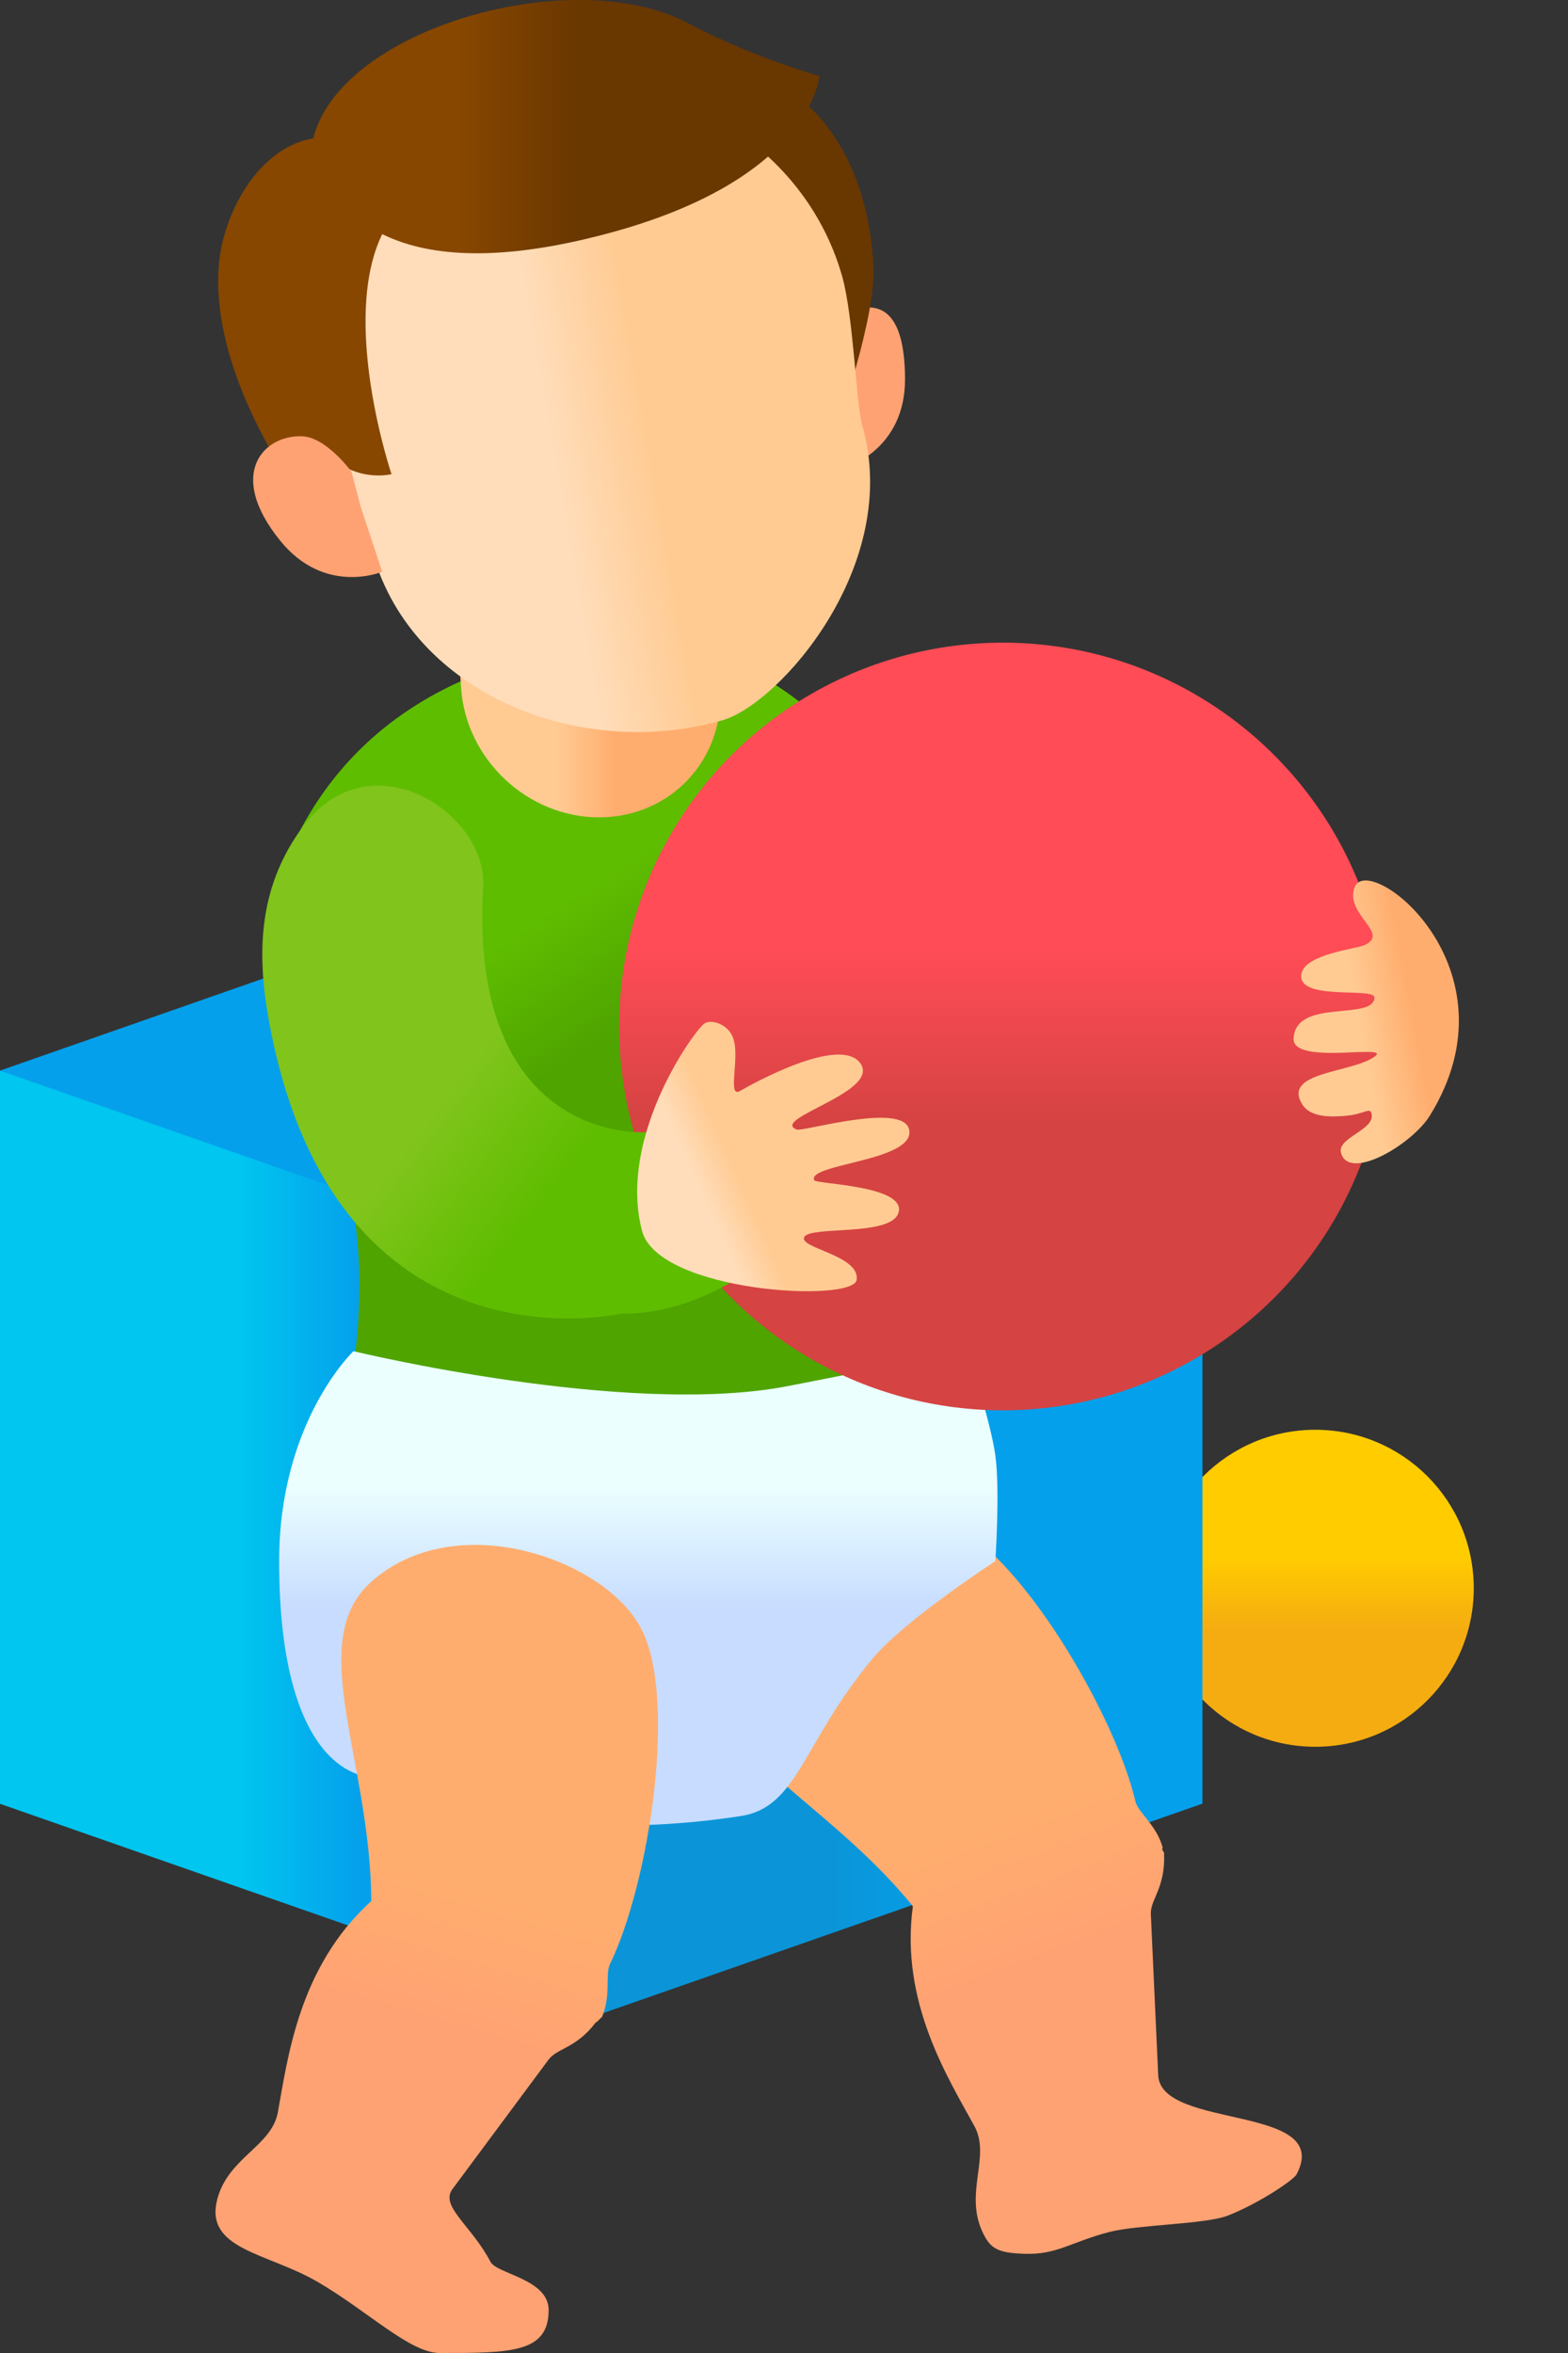 <svg enable-background="new 0 0 96 144" height="144" viewBox="0 0 96 144" width="96" xmlns="http://www.w3.org/2000/svg" xmlns:xlink="http://www.w3.org/1999/xlink"><rect x="0" y="0" width="96" height="144" fill="#333333" stroke="none"/><linearGradient id="a" gradientTransform="matrix(1 0 0 -1 0 146)" gradientUnits="userSpaceOnUse" x1="80.53" x2="80.53" y1="58.666" y2="38.048"><stop offset=".384" stop-color="#fc0"/><stop offset=".602" stop-color="#f5ac11"/></linearGradient><linearGradient id="b" gradientTransform="matrix(1 0 0 -1 0 146)" gradientUnits="userSpaceOnUse" x1=".373" x2="36.231" y1="51.615" y2="51.615"><stop offset=".398" stop-color="#00c6f0"/><stop offset=".606" stop-color="#05a0eb"/></linearGradient><linearGradient id="c" gradientTransform="matrix(1 0 0 -1 0 146)" gradientUnits="userSpaceOnUse" x1="73.378" x2="37" y1="51.62" y2="51.62"><stop offset=".394" stop-color="#05a0eb"/><stop offset=".617" stop-color="#0b95d8"/></linearGradient><linearGradient id="d" gradientTransform="matrix(1 0 0 -1 0 146)" gradientUnits="userSpaceOnUse" x1="0" x2="73.62" y1="80.485" y2="80.485"><stop offset=".394" stop-color="#05a0eb"/><stop offset=".602" stop-color="#00c6f0"/></linearGradient><linearGradient id="e" gradientTransform="matrix(1 0 0 -1 0 146)" gradientUnits="userSpaceOnUse" x1="21.652" x2="43.378" y1="101.234" y2="68.423"><stop offset=".399" stop-color="#5fbd00"/><stop offset=".614" stop-color="#4fa400"/></linearGradient><linearGradient id="f"><stop offset=".396" stop-color="#ffa273"/><stop offset=".607" stop-color="#ffad6e"/></linearGradient><linearGradient id="g" gradientTransform="matrix(1 0 0 -1 0 146)" gradientUnits="userSpaceOnUse" x1="68.606" x2="53.531" xlink:href="#f" y1="9.722" y2="49.849"/><linearGradient id="h" gradientTransform="matrix(1 0 0 -1 0 146)" gradientUnits="userSpaceOnUse" x1="39.079" x2="39.079" y1="34.944" y2="67.318"><stop offset=".386" stop-color="#c7dcff"/><stop offset=".621" stop-color="#ebffff"/></linearGradient><linearGradient id="i" gradientTransform="matrix(1 0 0 -1 0 146)" gradientUnits="userSpaceOnUse" x1="61.4" x2="61.4" y1="59.552" y2="105.486"><stop offset=".389" stop-color="#d54342"/><stop offset=".614" stop-color="#ff4c56"/></linearGradient><linearGradient id="j" gradientTransform="matrix(1 0 0 -1 0 146)" gradientUnits="userSpaceOnUse" x1="16.181" x2="47.218" y1="89.889" y2="66.168"><stop offset=".399" stop-color="#80c41c"/><stop offset=".617" stop-color="#5fbd00"/></linearGradient><linearGradient id="k"><stop offset=".39" stop-color="#ffcb93"/><stop offset=".607" stop-color="#ffad6e"/></linearGradient><linearGradient id="l" gradientTransform="matrix(1 0 0 -1 0 146)" gradientUnits="userSpaceOnUse" x1="77.337" x2="92.412" xlink:href="#k" y1="82.309" y2="85.191"/><linearGradient id="m" gradientTransform="matrix(1 0 0 -1 0 146)" gradientUnits="userSpaceOnUse" x1="27.68" x2="44.108" xlink:href="#k" y1="104.095" y2="104.095"/><linearGradient id="n"><stop offset=".398" stop-color="#ffddba"/><stop offset=".61" stop-color="#ffcb93"/></linearGradient><linearGradient id="o" gradientTransform="matrix(1 0 0 -1 0 146)" gradientUnits="userSpaceOnUse" x1="22.332" x2="50.266" xlink:href="#n" y1="118.45" y2="123.328"/><linearGradient id="p" gradientTransform="matrix(1 0 0 -1 0 146)" gradientUnits="userSpaceOnUse" x1="13.36" x2="50.17" y1="130.501" y2="130.501"><stop offset=".4" stop-color="#874700"/><stop offset=".6" stop-color="#693700"/></linearGradient><linearGradient id="q" gradientTransform="matrix(1 0 0 -1 0 146)" gradientUnits="userSpaceOnUse" x1="21.883" x2="33.411" xlink:href="#f" y1="6.578" y2="46.04"/><linearGradient id="r" gradientTransform="matrix(1 0 0 -1 0 146)" gradientUnits="userSpaceOnUse" x1="38.706" x2="49.126" xlink:href="#n" y1="71.37" y2="76.025"/><g clip-rule="evenodd" fill-rule="evenodd"><circle cx="80.53" cy="97.2" fill="url(#a)" r="9.7"/><path d="m30.64 69.37c-1.06-.27-30.64-3.85-30.64-3.85v44.87l36.81 12.86 6.04-39.84z" fill="url(#b)"/><path d="m73.62 110.38v-44.86l-27.32 3.32-9.49 9.54v44.86z" fill="url(#c)"/><path d="m36.81 78.38-36.81-12.86 36.81-12.87 36.81 12.87z" fill="url(#d)"/><path d="m36.33 39.46c-6.95.92-14.92 4.07-18.76 13.05 0 0 .36 5.77 3.72 19.82 1.95 8.17-.81 15.19 0 16.49 3.86 6.18 17.07 10.36 24.08 8.58 7.85-2 11.49-5.13 13.54-8.58 0 0 1.88-9.72 0-25.34-.49-4.08-2.81-9.7-5.09-14.44-3.17-6.62-10.22-10.54-17.49-9.58z" fill="url(#e)"/><path d="m70.91 127-.45-9.87c-.04-.87.9-1.6.81-3.69 0-.02 0-.05 0-.08-.02 0-.06-.06-.11-.16 0-.07 0-.11.03-.11-.36-1.38-1.52-2.18-1.67-2.84-1.24-5.31-7.14-15.44-11.67-17.2s-13.44 1.58-14.46 8.36c-.82 5.42 7.07 8.55 12.5 15.25-.8 5.86 2.16 10.51 3.77 13.46 1.01 1.86-.63 4.06.49 6.47.48 1.01.89 1.29 2.61 1.34 1.95.06 2.8-.72 5.17-1.34 1.7-.44 5.87-.47 7.22-.99 1.84-.71 4.04-2.17 4.23-2.53 2.28-4.32-8.32-2.71-8.47-6.07z" fill="url(#g)"/><path d="m59.22 82.68s1.43 4.26 1.72 6.4c.29 2.13 0 6.46 0 6.46s-5.54 3.6-7.49 5.93c-4.34 5.19-4.57 9.13-8.1 9.67-14.02 2.15-22.7-2.41-22.7-2.41s-5.56.13-5.56-13.18c0-8.56 4.55-12.86 4.55-12.86s16.71 4.05 26.58 2.14c9.88-1.94 11-2.15 11-2.15z" fill="url(#h)"/><circle cx="61.4" cy="62.82" fill="url(#i)" r="23.49"/><path d="m38.02 80.39c4.14.08 7.62-2.47 7.62-2.47l-5.37-8.74c-.82.37-11.59.76-10.69-14.9.26-4.57-6.92-9.16-10.99-3.75-2.68 3.57-2.93 7.54-2.13 11.92 4 22.02 21.56 17.94 21.56 17.94z" fill="url(#j)"/><path d="m84.15 61.05c.02-.67-4.88.26-4.46-1.5.28-1.16 3.32-1.48 3.83-1.7 1.64-.73-1.16-1.84-.6-3.52.78-2.34 10.25 4.85 4.62 13.95-1.09 1.76-4.97 4.06-5.44 2.26-.24-.93 2.13-1.39 1.87-2.4-.1-.39-.45.04-1.52.14-1.34.13-2.33 0-2.76-.76-1.11-1.94 3.08-1.86 4.46-2.85 1.18-.84-5 .56-4.95-1.1.09-2.51 4.9-1.07 4.95-2.52z" fill="url(#l)"/><path d="m28.23 42.09c-.17-2.52-.55-8.3-.55-8.3h15.86l.55 8.3c.29 4.38-3.03 7.93-7.41 7.93s-8.16-3.55-8.45-7.93z" fill="url(#m)"/></g><path d="m55.41 23.18c.02 4.37-3.65 5.44-3.65 5.44l-1.46-3.86-1.52-3.36s6.6-6.86 6.63 1.78z" fill="#ffa273"/><path clip-rule="evenodd" d="m51.37 25.82s2.21-6.37 2.11-9.34-1.1-10.11-8.09-12.41c-6.99-2.29-7.42 2.64-7.42 2.64l7.39 16.82z" fill="#693700" fill-rule="evenodd"/><path d="m19.03 25.43c.73 2.54 3.42 7.12 3.81 8.49 2.45 8.55 12.69 12.65 21.39 10.16 3.49-1 11.01-9.51 8.56-18.05-.39-1.37-.52-6.63-1.24-9.16-2.45-8.55-11.73-13.57-20.7-11.2-8.97 2.35-14.27 11.22-11.82 19.76z" fill="url(#o)"/><path clip-rule="evenodd" d="m19.18 8.47c1.66-6.74 15.91-10.78 22.95-7.05 3.93 2.09 8.04 3.23 8.04 3.23s-.45 6.2-12.68 9.56c-7.98 2.19-11.97 1.15-14.09.12-2.59 5.32.57 14.69.57 14.69s-1.3.32-2.66-.34c-2.2-1.07-1.62 3.78-2.9 1.87-3.15-4.68-5.28-9.65-5.03-14.07.19-3.45 2.51-7.49 5.8-8.01z" fill="url(#p)" fill-rule="evenodd"/><path d="m17.14 33.07c2.74 3.41 6.26 1.92 6.26 1.92l-1.3-3.92-.58-2.2s-1.52-2.1-3.01-2.17c-2.34-.1-4.68 2.27-1.37 6.37z" fill="#ffa273"/><path clip-rule="evenodd" d="m39.17 99.51c-2.39-4.23-11.42-7.26-16.49-2.66-4.02 3.65.02 10.96.05 19.49-4.45 4.04-5.11 9.61-5.72 12.94-.39 2.08-3.04 2.75-3.71 5.32-.79 3.08 3.06 3.25 6.15 5.05s5.65 4.35 7.47 4.35c4.35 0 6.67 0 6.67-2.63 0-1.9-3.17-2.2-3.56-2.95-1.17-2.23-3.11-3.4-2.33-4.45l5.89-7.93c.51-.69 1.67-.68 2.87-2.25.28-.19.33-.35.38-.32.59-1.3.2-2.65.5-3.26 2.39-4.89 4.22-16.47 1.83-20.7z" fill="url(#q)" fill-rule="evenodd"/><path d="m55.02 74.18c-.38 1.52-5.34.82-5.77 1.51s3.4 1.11 3.2 2.63c-.19 1.44-12.15.77-13.14-2.99-1.48-5.61 2.97-11.94 3.76-12.65.36-.33 1.38-.09 1.76.71.56 1.16-.37 3.88.49 3.37.73-.43 6.05-3.38 7.33-1.72 1.38 1.78-5.57 3.42-3.87 4.09.36.14 6.52-1.7 6.88 0 .41 1.94-6.28 2.08-5.81 3.1.12.24 5.58.31 5.17 1.95z" fill="url(#r)"/></svg>